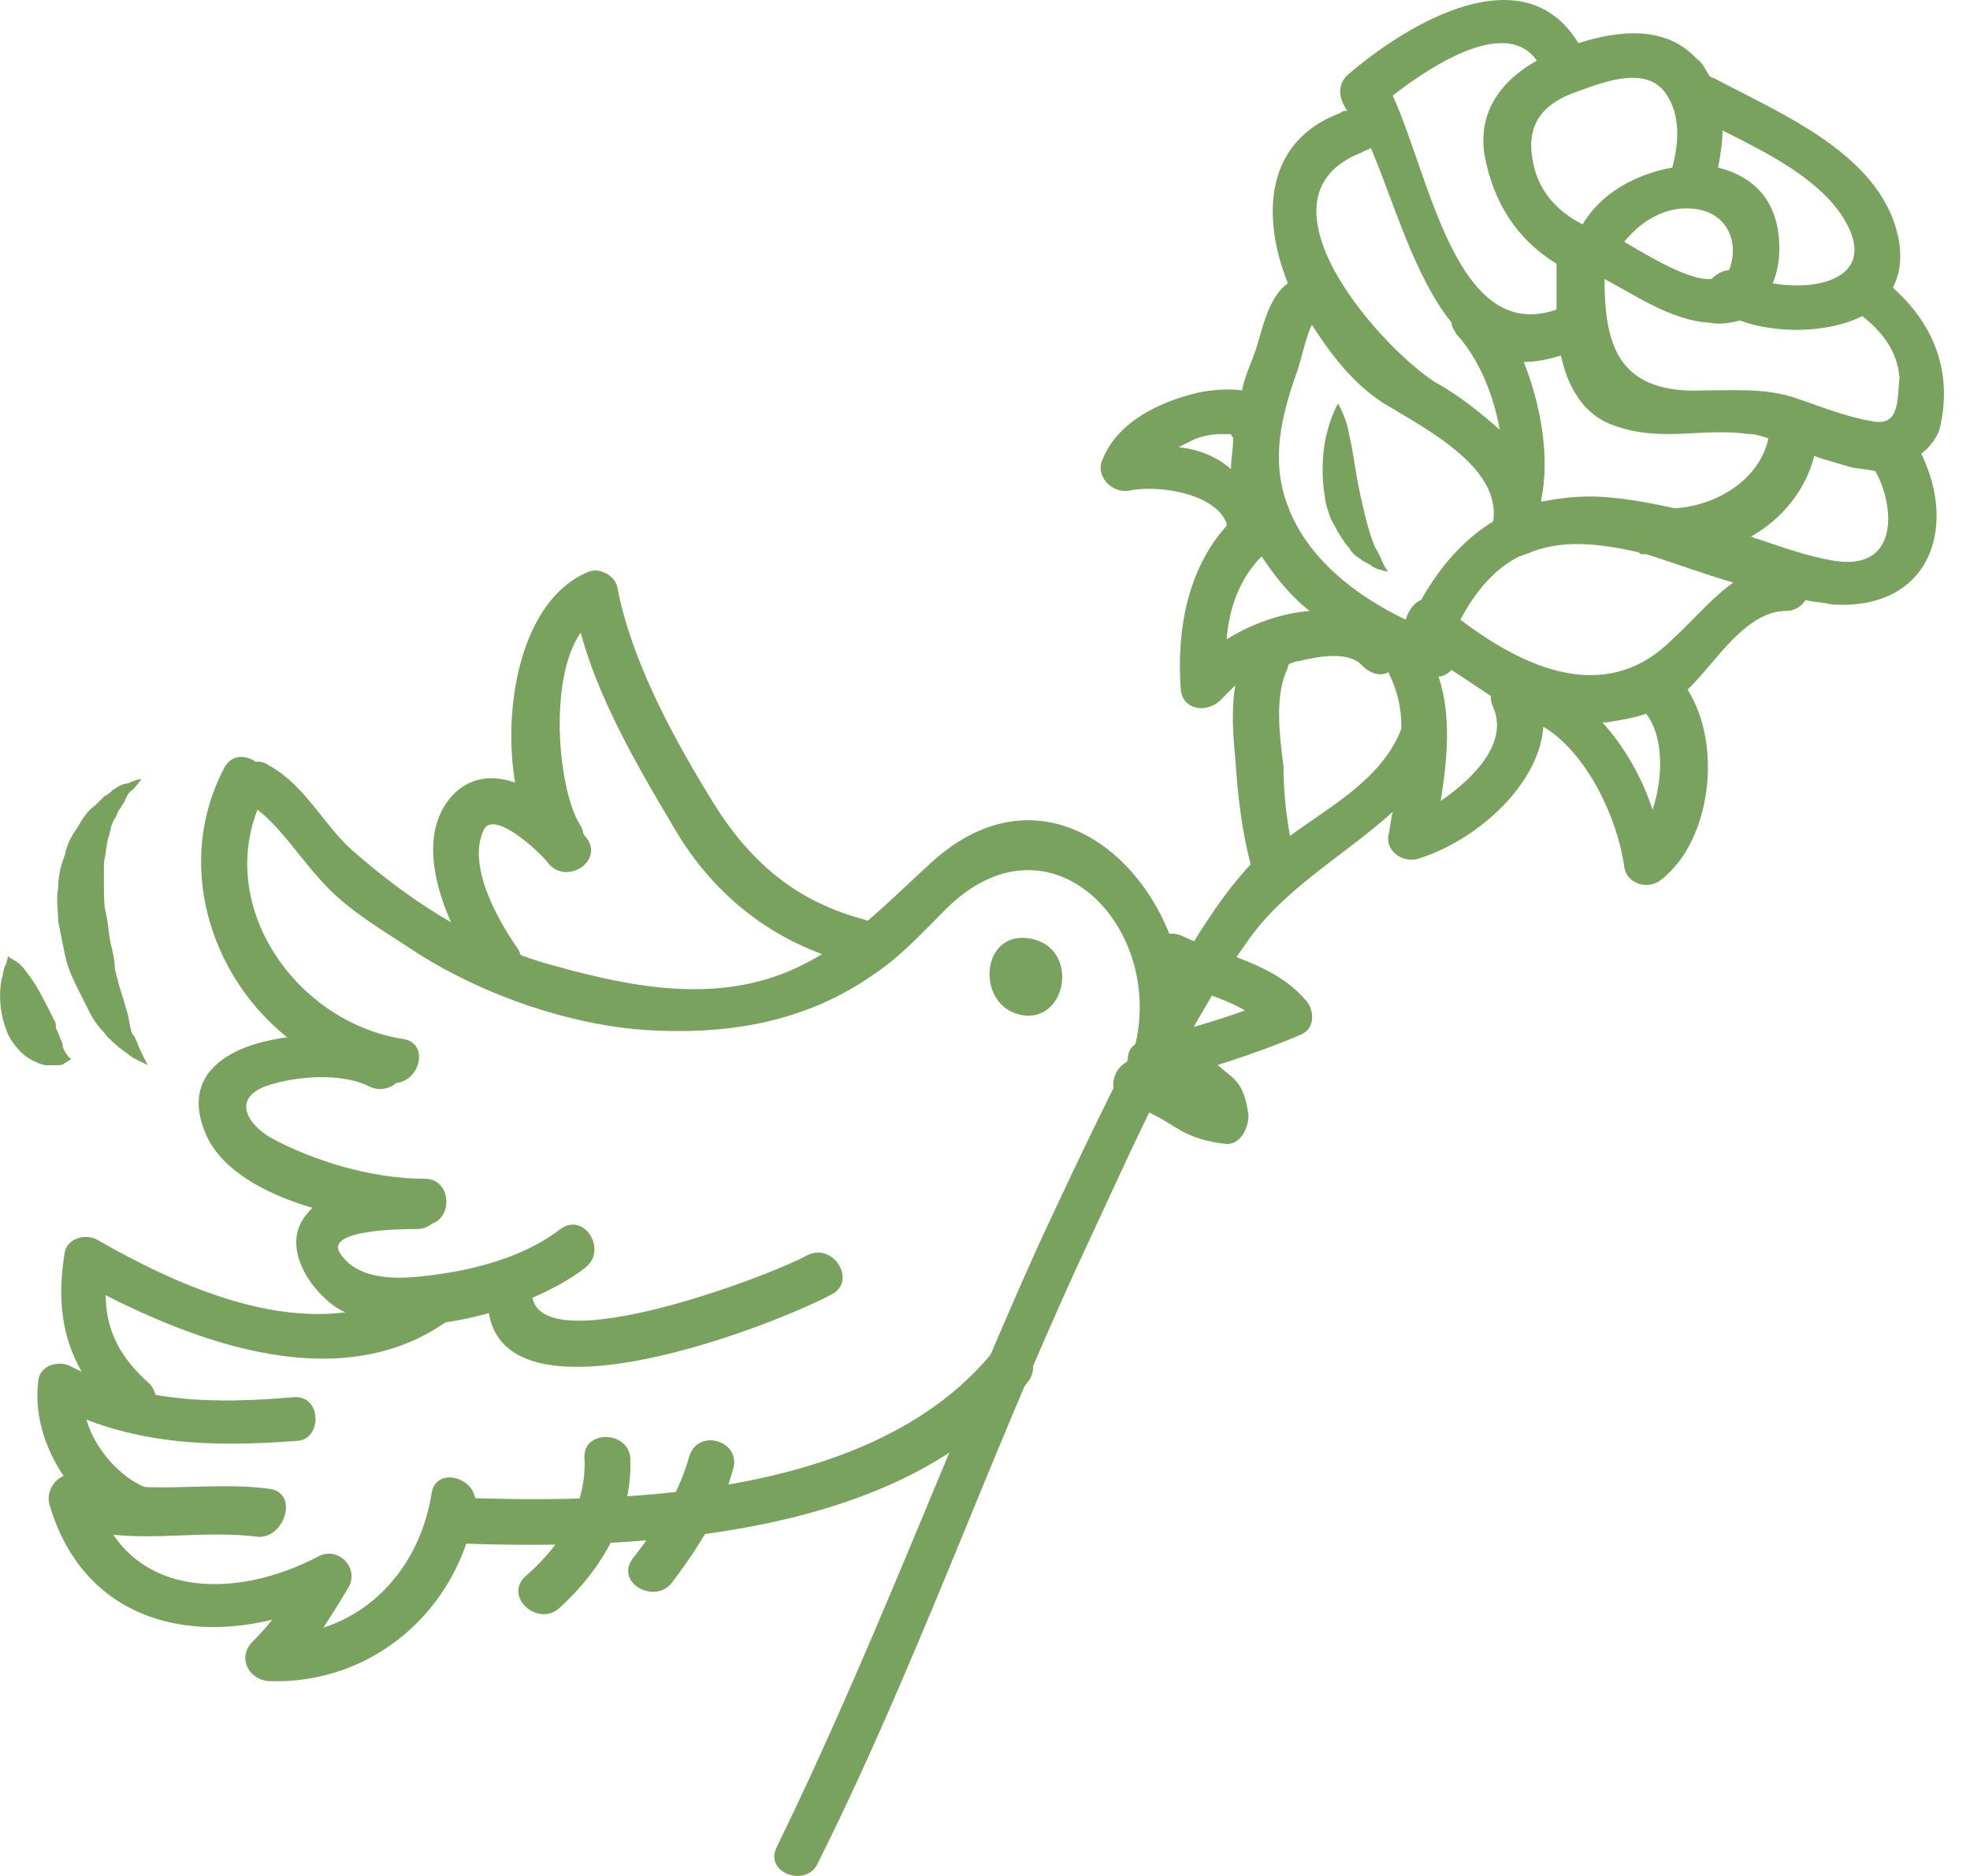 <svg fill="none" height="60" viewBox="0 0 63 60" width="63" xmlns="http://www.w3.org/2000/svg"><g fill="#79a25f"><path d="m7.935 25.687c.908.559 1.537 1.607 2.305 2.445.838.978 2.096 1.676 3.143 2.375 2.096 1.327 4.89 2.305 7.404 2.445 2.584.14 5.029-.279 7.195-1.816.838-.559 1.607-1.397 2.305-2.096 3.423-3.353 7.264.908 5.867 4.89-.279.908 1.118 1.257 1.397.419 1.677-4.61-3.213-10.897-7.753-6.776-1.537 1.397-2.794 2.794-4.75 3.562-2.515.978-5.239.349-7.684-.349-2.305-.699-4.331-2.026-6.147-3.632-.908-.838-1.467-2.026-2.584-2.654-.768-.559-1.467.699-.699 1.188z"/><path d="m7.167 24.57c-2.165 4.121.699 9.36 5.309 10.059.908.14 1.327-1.257.419-1.397-3.562-.559-6.217-4.54-4.401-7.893.349-.838-.908-1.607-1.327-.768z"/><path d="m12.615 33.511c-1.816-.838-7.334-.559-6.077 2.654.838 2.235 4.959 3.004 7.055 3.004.908 0 .908-1.467 0-1.467-1.676 0-3.562-.559-4.959-1.327-.699-.419-1.187-1.188-.21-1.607.908-.349 2.515-.489 3.423 0 .838.349 1.607-.838.768-1.257z"/><path d="m13.383 37.841c-1.188-.07-2.794 0-3.562.978-.838.978 0 2.305.838 2.934 2.026 1.397 6.217.209 8.033-1.188.768-.559 0-1.816-.768-1.257-1.257.978-3.073 1.397-4.68 1.537-.838.07-1.886 0-2.375-.768-.489-.768 2.096-.768 2.445-.768.978 0 .978-1.397.07-1.467z"/><path d="m15.619 41.194c-.489 4.96 9.011 1.257 10.967.21.838-.419.07-1.676-.768-1.257-1.257.699-9.081 3.632-8.801 1.048.14-.978-1.327-.908-1.397 0z"/><path d="m13.453 41.054c-3.143 2.165-7.404.279-10.338-1.397-.349-.21-.978-.07-1.048.419-.349 2.165.14 3.702 1.676 5.239.629.699 1.676-.349 1.048-1.048-1.187-1.048-1.607-2.165-1.327-3.772-.349.14-.699.279-1.048.419 3.423 1.886 8.243 3.842 11.805 1.397.699-.489 0-1.746-.768-1.257z"/><path d="m9.402 44.687c-2.515.21-4.82.21-7.125-.978-.349-.21-.978-.07-1.048.419-.279 2.026 1.187 4.261 3.143 4.89.908.279 1.257-1.118.419-1.397-1.118-.349-2.305-1.886-2.096-3.143-.349.14-.699.279-1.048.419 2.515 1.327 5.099 1.397 7.823 1.188.838 0 .838-1.467-.07-1.397z"/><path d="m8.634 47.62c-2.026-.279-4.121.279-6.147-.419-.559-.21-1.048.419-.908.908 1.257 4.331 5.728 4.75 9.29 2.864-.349-.349-.629-.629-.978-.978-.559.908-.978 1.677-1.816 2.515-.489.489-.14 1.187.489 1.257 3.353.14 6.147-2.305 6.636-5.588.14-.908-1.257-1.327-1.397-.419-.419 2.654-2.445 4.61-5.169 4.54.14.419.349.838.489 1.257.838-.838 1.397-1.746 2.026-2.794.349-.629-.349-1.327-.978-.978-2.654 1.397-6.147 1.397-7.125-1.956-.279.279-.629.629-.908.908 2.026.768 3.982.14 6.147.419.838 0 1.257-1.397.349-1.537z"/><path d="m14.78 49.367c5.798.21 14.18-.209 18.091-5.169.559-.699-.419-1.746-1.048-1.048-3.702 4.68-11.595 4.96-17.114 4.75-.908 0-.908 1.467.07 1.467z"/><path d="m18.692 46.642c.07 1.537-.768 2.794-1.886 3.772-.699.629.349 1.607 1.048 1.048 1.397-1.257 2.375-2.934 2.305-4.82-.07-.908-1.537-.908-1.467 0z"/><path d="m22.045 46.573c-.349 1.257-1.048 2.305-1.816 3.283-.559.768.699 1.467 1.257.768.838-1.118 1.607-2.305 1.956-3.632.279-.908-1.118-1.327-1.397-.419z"/><path d="m16.527 30.297c-.629-.908-1.607-2.654-1.048-3.772.349-.629 1.816.768 2.026 1.048.559.768 1.816 0 1.257-.768-.838-1.048-2.794-2.724-4.191-1.467-1.537 1.467-.279 4.261.699 5.658.559.768 1.816.07 1.257-.699z"/><path d="m18.552 26.386c-.838-1.327-1.118-6.007.699-6.706-.279-.14-.629-.349-.908-.489.419 2.584 1.956 5.169 3.283 7.404 1.257 2.095 3.143 3.562 5.518 4.191.908.21 1.327-1.187.419-1.397-2.305-.629-3.772-2.026-4.959-4.051-1.188-1.956-2.445-4.331-2.864-6.566-.07-.349-.559-.629-.908-.489-2.794 1.118-3.074 6.636-1.607 8.871.559.768 1.816 0 1.327-.768z"/><path d="m32.942 30.018c-1.607-.279-1.746 2.165-.279 2.445 1.467.279 1.886-2.165.279-2.445z"/><path d="m36.993 34.628c1.537-.419 3.143-.908 4.61-1.537.489-.209.419-.838.14-1.118-1.048-1.188-2.584-1.397-3.912-2.026-.838-.419-1.607.838-.768 1.257 1.188.559 2.724.768 3.632 1.816.14-1.048.21-1.816.14-1.118-1.397.629-2.794.978-4.261 1.397-.908.14-.489 1.537.419 1.327z"/><path d="m36.085 35.327c1.537.489 1.467 1.048 3.074 1.257.489.07.768-.489.768-.908-.209-1.537-.768-1.048-1.537-2.305-.489-.768-1.816-.14-1.327.699.699 1.118 1.188.559 1.467 1.956.699-.838 1.188-1.397.768-.908-1.467-.209-1.257-.768-2.724-1.188-.908-.279-1.397 1.118-.489 1.397z"/><path d="m4.512 24.919s-.07.14-.279.349c-.14.07-.21.279-.279.419-.07.07-.07.14-.14.209-.07.07-.07.21-.14.279-.14.21-.14.419-.21.629-.07.209-.07.489-.14.768v.419.419c0 .279 0 .559.07.838s.07.559.14.908c.07.279.14.559.14.838.07.279.14.559.21.768.07.21.14.489.21.699.07.349.07.559.21.699.07.14.14.349.21.489.14.279.21.419.21.419s-.14-.07-.419-.209c-.14-.07-.279-.21-.489-.349-.14-.14-.349-.279-.489-.489-.21-.21-.349-.419-.489-.699s-.279-.559-.419-.838-.279-.629-.349-.978c-.07-.349-.14-.699-.21-1.048 0-.349-.07-.699 0-1.048 0-.349.07-.699.21-1.048.07-.349.21-.629.419-.908.14-.279.349-.559.559-.699.07-.07.21-.209.279-.279.14-.07.21-.14.279-.209.21-.14.349-.21.489-.21.279-.14.419-.14.419-.14z"/><path d="m.251 30.577s.07.07.21.14c.14.07.279.209.419.419.279.349.489.768.699 1.187l.14.28c.07.07.07.209.07.279.07.14.14.349.21.489 0 .14.07.279.14.349.07.14.14.14.14.14s-.07.07-.21.14c-.07.07-.14.07-.279.07-.14 0-.21 0-.349 0-.279-.07-.559-.209-.768-.419-.21-.209-.419-.489-.489-.768-.21-.559-.21-1.118-.14-1.537.07-.209.07-.419.14-.489.07-.21.07-.279.07-.279z"/><path d="m35.247 14.72c-.21.489.279 1.048.838.978.908-.21 2.794.07 3.143 1.048v.07c-1.257 1.397-1.607 3.353-1.467 5.239.07.699.908.768 1.327.279.14-.14.279-.279.419-.419-.14.768-.07 1.676 0 2.375.07 1.118.21 2.305.489 3.353-.838.908-1.467 1.886-2.095 2.934-1.746 2.934-3.213 6.077-4.68 9.22-2.864 6.356-5.309 12.992-8.382 19.279-.419.838.978 1.327 1.327.489 3.143-6.287 5.448-12.922 8.382-19.279 1.607-3.423 3.143-7.055 5.309-10.128 1.188-1.746 3.143-2.794 4.68-4.191-.07.279-.07.489-.14.768-.07.559.559.908 1.048.699 1.746-.559 3.772-2.305 3.912-4.191 1.397.838 2.375 2.934 2.584 4.471.07.559.768.768 1.188.419 1.607-1.257 1.956-4.331.838-6.077.07-.07.07-.07.14-.14.768-.768 1.746-2.375 3.004-2.375.279 0 .489-.14.629-.349.279.07.559.07.838.14 3.074.209 4.051-2.375 2.864-4.82.279-.209.559-.559.629-.978.349-1.746-.279-3.213-1.537-4.331.21-.419.279-.838.21-1.397-.419-2.794-3.702-4.121-5.937-5.309-.07 0-.14-.07-.14-.07-.14-.21-.209-.419-.419-.559-.978-1.048-2.445-.908-3.772-.489-1.746-2.864-5.448-.629-7.334.978-.349.279-.349.699-.14 1.048 0 .07.07.07.07.14-.07 0-.14 0-.21.07-2.445.908-2.515 3.353-1.676 5.448-.699.489-.838 1.676-1.118 2.375-.14.349-.28.699-.349 1.048-.489-.07-1.048 0-1.397.07-1.188.279-2.584.908-3.074 2.165zm16.206 1.188c-.768-.07-1.467 0-2.165.14v-.07c.28-1.327 0-3.004-.559-4.401.349 0 .768-.07 1.188-.21.21.978.699 1.886 1.676 2.235 1.537.559 2.794.07 4.331.279.21 0 .419.07.629.14-.279 1.327-1.676 2.165-3.004 2.235-.629-.14-1.327-.279-2.096-.349zm.489-8.173c.559-.699 1.397-1.187 2.305-1.048.978.14 1.397 1.048 1.048 1.956-.21 0-.419.14-.559.279-.699.07-1.956-.699-2.794-1.187zm-10.757 8.452c-.559-1.467-.21-2.864.279-4.261.14-.349.279-1.118.489-1.537.629.978 1.327 1.886 2.305 2.515 1.257.768 3.772 2.026 3.493 3.772-.908.559-1.676 1.397-2.305 2.515-.209.07-.419.349-.489.629-1.607-.768-3.143-1.956-3.772-3.632zm-1.886-2.584c0-.07 0-.07 0-.14zm4.261-8.731c.07-.07.21-.07.279-.14.768 1.816 1.397 4.121 2.584 5.588 0 .14.07.21.14.349.699.768 1.188 1.886 1.397 3.074-.629-.559-1.327-1.118-2.096-1.537-1.886-1.257-5.937-5.937-2.305-7.334zm5.588-2.934c-1.118.629-1.886 1.607-1.676 3.004.279 1.537 1.048 2.724 2.305 3.493v1.467c-3.213 1.118-4.051-4.261-5.239-6.845 1.257-.978 3.632-2.515 4.61-1.118zm4.331 3.423c-1.187.21-2.305.838-2.864 1.816-.838-.419-1.467-1.118-1.607-2.096-.209-1.187.419-1.816 1.467-2.165.768-.279 2.165-.838 2.794.07.489.699.419 1.607.209 2.375zm3.213 3.702c.14-.349.21-.699.21-1.118 0-1.537-.838-2.305-1.956-2.585.07-.419.14-.768.14-1.187 1.397.699 2.934 1.467 3.772 2.654 1.327 1.956-.559 2.515-2.165 2.235zm3.143 4.401c-.838-.14-1.676-.489-2.515-.768-.908-.279-1.886-.21-2.794-.21-2.794.14-3.213-1.467-3.213-3.562 1.048.559 2.165 1.327 3.353 1.397.349.07.699 0 .978-.07 1.118.419 2.794.419 3.912-.14.629.489 1.118 1.118 1.188 1.956-.07.768 0 1.607-.908 1.397zm-1.188 4.47c-.838-.14-1.607-.419-2.445-.699-.07 0-.14-.07-.209-.07.978-.559 1.746-1.467 2.026-2.584.349.14.699.209 1.118.349.279.07.559.07.838.14.629 1.118.768 3.213-1.327 2.864zm-5.239 2.585c-2.096 2.026-4.68.838-6.706-.699.559-1.048 1.188-1.676 1.886-2.026.07 0 .14-.07.21-.07 1.118-.489 2.305-.349 3.562-.07.07 0 .07.07.14.07h.14c.908.279 1.816.629 2.794.908-.699.489-1.257 1.187-2.026 1.886zm-2.165 2.584h.14c.419-.07.908-.14 1.257-.279.559.699.559 2.026.21 3.073-.349-1.048-.908-2.026-1.607-2.794zm-5.169 2.515c.209-1.327.349-2.724-.07-3.982.14 0 .279-.07.419-.21.419.279.838.559 1.257.838 0 .14 0 .21.07.349.489 1.118-.559 2.235-1.676 3.004zm-4.89-4.261c0-.07 0-.07.07-.14.07 0 .14-.07.279-.07.559-.14 1.607-.349 2.026.14.279.279.629.349.838.21.28.559.419 1.118.419 1.746v.07c-.629 1.607-2.235 2.445-3.562 3.423-.14-.768-.209-1.537-.209-2.235-.14-1.048-.279-2.305.14-3.143zm-1.956-.908c.07-.978.419-1.956 1.118-2.654.419.629.908 1.257 1.537 1.746-.908.07-1.886.419-2.654.908zm-1.537-6.147c.14-.07.279-.14.419-.21.279-.14.629-.209.978-.209h.279c0 .07.07.07.07.14 0 .349-.07.629-.07.978-.489-.419-1.048-.629-1.676-.699z"/><path d="m43.14 13.882c.14.559.209 1.257.349 1.886s.279 1.257.489 1.746c.14.209.209.419.279.559.07.14.14.21.14.21s-.07 0-.279-.07c-.07 0-.21-.07-.279-.14-.14-.07-.279-.14-.349-.209-.14-.07-.279-.21-.349-.349-.14-.14-.21-.279-.349-.489-.07-.14-.209-.349-.279-.559-.07-.209-.14-.419-.14-.559-.14-.768-.07-1.607.07-2.095.14-.559.349-.908.349-.908s.279.489.349.978z"/></g></svg>